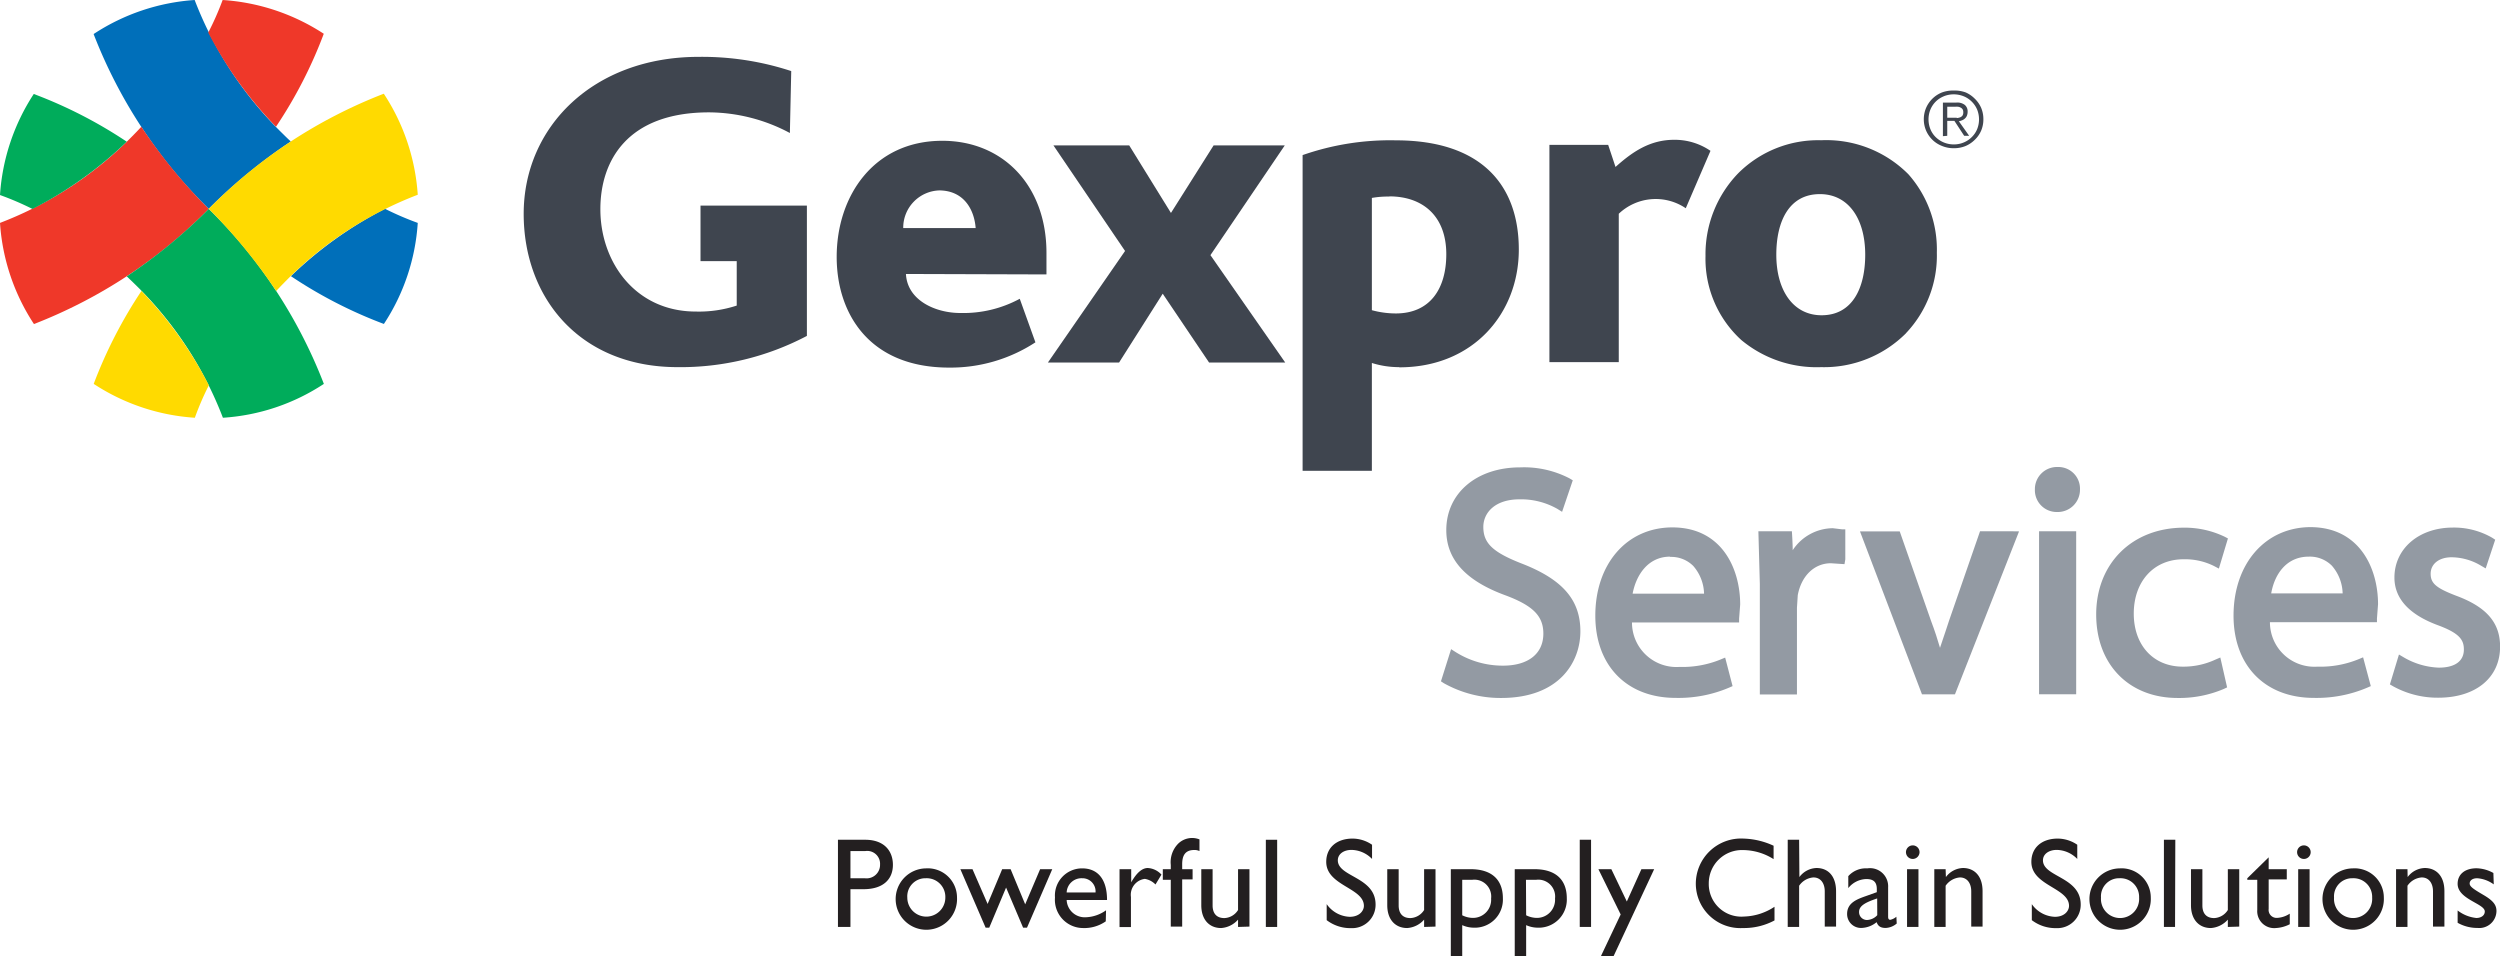 <svg xmlns="http://www.w3.org/2000/svg" viewBox="0 0 276.12 105.63"><defs><style>.cls-1{fill:#939aa3;}.cls-2{fill:#3f454f;}.cls-3{fill:#006fba;}.cls-4{fill:#ef3829;}.cls-5{fill:#00ac5b;}.cls-6{fill:#ffda00;}.cls-7{fill:#231f20;}</style></defs><g id="logo"><path class="cls-1" d="M159.74,58.55c0,3.25,2.15,5.61,6.58,7.22,3,1.13,4.14,2.27,4.14,4.21,0,2.22-1.67,3.54-4.46,3.54a9.77,9.77,0,0,1-5.18-1.47l-.55-.35-1.12,3.55.32.21a12.83,12.83,0,0,0,6.32,1.63c6.47,0,8.76-4,8.76-7.36s-1.83-5.65-6.33-7.43c-3.32-1.28-4.39-2.28-4.39-4.1,0-1.52,1.23-3.05,4-3.05A8.14,8.14,0,0,1,172,56.2l.53.33,1.18-3.48-.35-.21a10.91,10.91,0,0,0-5.46-1.22C163.09,51.62,159.74,54.47,159.74,58.55Z"/><path class="cls-1" d="M176.2,68c0,5.52,3.48,9.08,8.87,9.08a14.25,14.25,0,0,0,5.9-1.13l.39-.17-.82-3.15-.53.22a11.12,11.12,0,0,1-4.52.81,4.91,4.91,0,0,1-5.24-4.91l11.83,0,0-.41.12-1.57c0-3.93-2-8.52-7.5-8.52C179.7,58.26,176.2,62.25,176.2,68Zm8.27-6.49a3.43,3.43,0,0,1,2.55,1,4.83,4.83,0,0,1,1.19,3.06h-7.89C180.7,63.54,182,61.48,184.47,61.48Z"/><path class="cls-1" d="M198,60.77c0-.8-.09-2.09-.09-2.09h-3.7l.16,5.81,0,12.21h4.1V67.13l.09-1.4c.4-2.13,1.83-3.52,3.66-3.52l1.5.1.09-.53V58.46l-.38,0-1-.12A5.36,5.36,0,0,0,198,60.77Z"/><path class="cls-1" d="M222.28,58.68h-3.59l-3.42,9.87s-.56,1.72-1,3c-.26-.89-.56-1.84-1-3l-3.45-9.86h-4.39l6.85,18h3.64l7.08-18Z"/><path class="cls-1" d="M224.75,54.05a2.41,2.41,0,0,0,2.44,2.5,2.46,2.46,0,0,0,2.54-2.5,2.39,2.39,0,0,0-2.47-2.47A2.44,2.44,0,0,0,224.75,54.05Zm4.06,4.63h-3.6v18h4.1v-18Z"/><path class="cls-1" d="M231.52,67.87c0,5.51,3.61,9.22,9,9.22a12.57,12.57,0,0,0,5.1-1l.36-.17-.75-3.3-.56.24a8.37,8.37,0,0,1-3.59.77c-3.24,0-5.41-2.36-5.41-5.86s2.16-6,5.51-6a7.15,7.15,0,0,1,3.36.75l.53.28,1-3.33-.36-.19a10.21,10.21,0,0,0-4.53-1C235.49,58.3,231.52,62.23,231.52,67.87Z"/><path class="cls-1" d="M246.69,68c0,5.52,3.48,9.08,8.87,9.08a14.29,14.29,0,0,0,5.9-1.13l.39-.17L261,72.6l-.53.22a11.12,11.12,0,0,1-4.52.81,4.91,4.91,0,0,1-5.24-4.91l11.82,0,0-.41.12-1.57c0-3.93-2-8.52-7.5-8.52C250.19,58.26,246.69,62.25,246.69,68ZM255,61.48a3.43,3.43,0,0,1,2.55,1,4.83,4.83,0,0,1,1.19,3.06h-7.89C251.19,63.54,252.45,61.48,255,61.48Z"/><path class="cls-1" d="M264.46,63.79c0,2.33,1.64,4.11,4.87,5.29,2.35.88,2.8,1.61,2.8,2.66,0,1.29-1,2-2.77,2a8.26,8.26,0,0,1-3.86-1.13l-.54-.32-1,3.3.34.2a10.16,10.16,0,0,0,5,1.27c4.15,0,6.83-2.21,6.83-5.64,0-2.63-1.48-4.36-4.79-5.6-2.26-.86-2.88-1.38-2.88-2.45s.91-1.82,2.31-1.82a6.43,6.43,0,0,1,3.24.92l.53.31,1.05-3.17-.32-.21a8.45,8.45,0,0,0-4.43-1.13C267.14,58.3,264.46,60.61,264.46,63.79Z"/><path class="cls-2" d="M100.06,30.26c.15,2.94,3.3,4.31,6,4.31A13.09,13.09,0,0,0,112.63,33l1.73,4.81a17.12,17.12,0,0,1-9.53,2.79c-8.93,0-12.42-6.09-12.42-12.22,0-6.74,4.1-12.83,11.66-12.83,6.69,0,11.51,4.92,11.51,12.38v2.38Zm3.7-9.23a4.12,4.12,0,0,0-4,4.16h8c-.15-2-1.27-4.16-4.06-4.16"/><polygon class="cls-2" points="133.54 40.04 128.42 32.44 123.6 40.04 115.74 40.04 124.26 27.72 116.35 16.06 124.72 16.06 129.33 23.52 134.04 16.06 141.9 16.06 133.69 28.18 141.95 40.04 133.54 40.04"/><path class="cls-2" d="M154.52,40.55a9.94,9.94,0,0,1-3-.46V52h-7.65V17.13a29.27,29.27,0,0,1,10.29-1.63c9.33,0,13.59,4.82,13.59,12.07,0,7-5,13-13.19,13m-1.11-18.86a10.05,10.05,0,0,0-1.93.15V34.26a10.14,10.14,0,0,0,2.64.36c3.8,0,5.58-2.74,5.58-6.54,0-4.26-2.64-6.39-6.29-6.39"/><path class="cls-2" d="M186.19,23a5.92,5.92,0,0,0-7.4.61V40h-7.66v-24h6.49l.81,2.44c1.88-1.68,3.8-3,6.49-3a7,7,0,0,1,4,1.22Z"/><path class="cls-2" d="M210.52,36.8a12.78,12.78,0,0,1-9.38,3.75,13,13,0,0,1-8.82-3,12.14,12.14,0,0,1-3.95-9.28,12.86,12.86,0,0,1,3.6-9.12,12.48,12.48,0,0,1,9.17-3.66,12.78,12.78,0,0,1,9.64,3.76,12.51,12.51,0,0,1,3.14,8.66,12.43,12.43,0,0,1-3.4,8.88M201,21.44c-3.4,0-4.81,3-4.81,6.69,0,3.95,1.87,6.69,5,6.69,3.4,0,4.82-3,4.82-6.69,0-4-1.88-6.69-5-6.69"/><path class="cls-3" d="M32.13,30.5A50.07,50.07,0,0,0,42.4,35.78a23,23,0,0,0,3.74-11.16,33.49,33.49,0,0,1-3.62-1.56A43.51,43.51,0,0,0,32.13,30.5"/><path class="cls-3" d="M31.29,14.83A41.15,41.15,0,0,1,21.5,0,23.12,23.12,0,0,0,10.34,3.76,54.63,54.63,0,0,0,23.05,23.07a59.26,59.26,0,0,1,9.07-7.44c-.28-.26-.55-.52-.83-.8"/><path class="cls-4" d="M30.48,14A49.82,49.82,0,0,0,35.76,3.73,23.15,23.15,0,0,0,24.59,0,31.5,31.5,0,0,1,23,3.6,43.55,43.55,0,0,0,30.48,14"/><path class="cls-4" d="M23.05,23.07h0A58.78,58.78,0,0,1,15.61,14c-.26.28-.52.56-.8.84A41.05,41.05,0,0,1,0,24.62,23.07,23.07,0,0,0,3.75,35.79,54.84,54.84,0,0,0,23.06,23.07l0,0s0,0,0,0"/><path class="cls-5" d="M35.77,42.4A54.65,54.65,0,0,0,23.06,23.07,58.29,58.29,0,0,1,14,30.52l.83.8a41.07,41.07,0,0,1,9.79,14.82A22.89,22.89,0,0,0,35.77,42.4"/><path class="cls-5" d="M14,15.65A50.38,50.38,0,0,0,3.73,10.38,23.11,23.11,0,0,0,0,21.54a33.13,33.13,0,0,1,3.59,1.54A43.18,43.18,0,0,0,14,15.65"/><path class="cls-6" d="M15.62,32.14A51,51,0,0,0,10.35,42.4a23.06,23.06,0,0,0,11.17,3.74,31.38,31.38,0,0,1,1.55-3.59,43.57,43.57,0,0,0-7.45-10.41"/><path class="cls-6" d="M23.06,23.07h0a59.26,59.26,0,0,1,7.44,9.07c.26-.27.52-.55.8-.83a41.17,41.17,0,0,1,14.84-9.8,23.07,23.07,0,0,0-3.75-11.16A54.85,54.85,0,0,0,23.05,23.07l0,0s0,0,0,0"/><path class="cls-2" d="M81.37,22.71h-4v6.13h4v4.91a13.38,13.38,0,0,1-4.52.66c-6.64,0-10.54-5.42-10.54-11.3,0-5.38,3-10.7,12-10.7a19.14,19.14,0,0,1,8.93,2.28l.15-6.84A31.57,31.57,0,0,0,77.16,6.28C65.55,6.28,57.84,14,57.84,23.62c0,9.27,6.19,16.93,17,16.93A29.9,29.9,0,0,0,89.12,37.1V22.71Z"/><path class="cls-2" d="M217.11,10.21a3.25,3.25,0,0,1,1,.69,3.15,3.15,0,0,1,.7,1,3.2,3.2,0,0,1,.25,1.27,3.16,3.16,0,0,1-.25,1.27,3.1,3.1,0,0,1-.7,1,3.22,3.22,0,0,1-1,.68,3.36,3.36,0,0,1-1.31.25,3.32,3.32,0,0,1-1.31-.25,3.16,3.16,0,0,1-1.06-.68,3.24,3.24,0,0,1-.69-1,3.17,3.17,0,0,1-.26-1.27,3.21,3.21,0,0,1,.26-1.27,3.28,3.28,0,0,1,.69-1,3.19,3.19,0,0,1,1.06-.69A3.51,3.51,0,0,1,215.8,10,3.55,3.55,0,0,1,217.11,10.21Zm-2.43.43a2.68,2.68,0,0,0-1.47,1.46,2.91,2.91,0,0,0,0,2.17,2.6,2.6,0,0,0,.58.87,2.84,2.84,0,0,0,2,.81,2.75,2.75,0,0,0,1.11-.22,2.67,2.67,0,0,0,.88-.59,2.63,2.63,0,0,0,.59-.87,2.91,2.91,0,0,0,0-2.17,2.73,2.73,0,0,0-.59-.87,2.67,2.67,0,0,0-.88-.59,2.94,2.94,0,0,0-2.23,0Zm-.09,4.4V11.33h1.48a1.35,1.35,0,0,1,.94.26.93.93,0,0,1,.31.76,1.14,1.14,0,0,1-.08.43.81.81,0,0,1-.21.3.92.92,0,0,1-.31.2,1.58,1.58,0,0,1-.37.11L217.49,15h-.55l-1.08-1.65h-.79V15Zm1.53-2a1.34,1.34,0,0,0,.37-.08.61.61,0,0,0,.26-.19.65.65,0,0,0,.09-.37.63.63,0,0,0-.07-.32.55.55,0,0,0-.21-.19.83.83,0,0,0-.29-.1,1.83,1.83,0,0,0-.34,0h-.86V13h1.05Z"/></g><g id="tagline"><path class="cls-7" d="M95.56,92.75c2.1,0,3.06,1.24,3.06,2.77s-1,2.69-3.25,2.69H93.93v4.17H92.55V92.75ZM93.93,97H95.5a1.49,1.49,0,0,0,1.7-1.51A1.42,1.42,0,0,0,95.56,94H93.93Z"/><path class="cls-7" d="M105.7,99.14a3.39,3.39,0,1,1-3.43-3.23A3.23,3.23,0,0,1,105.7,99.14Zm-5.49,0a2.1,2.1,0,1,0,4.2,0A2.06,2.06,0,0,0,102.25,97,2,2,0,0,0,100.21,99.14Z"/><path class="cls-7" d="M113.23,99.88,114.88,96h1.34l-2.79,6.46H113l-1.88-4.43-1.86,4.43h-.4L106.07,96h1.34l1.67,3.84L110.69,96h.93Z"/><path class="cls-7" d="M122.13,101.76a4.14,4.14,0,0,1-2.53.74,3.12,3.12,0,0,1-3.08-3.37,3,3,0,0,1,3-3.22c1.68,0,2.75,1.14,2.75,3.49h-4.46a2,2,0,0,0,2.13,1.91,4.08,4.08,0,0,0,2.22-.77ZM121,98.57A1.45,1.45,0,0,0,119.52,97a1.64,1.64,0,0,0-1.71,1.57Z"/><path class="cls-7" d="M124.94,96v1.45h0c.63-1.11,1.24-1.58,1.83-1.58a2.21,2.21,0,0,1,1.51.73l-.66,1.09a2.13,2.13,0,0,0-1.17-.62,1.77,1.77,0,0,0-1.54,2v3.32h-1.26V96Z"/><path class="cls-7" d="M132.48,94a1.24,1.24,0,0,0-.57-.12c-1,0-1.34.6-1.34,1.57V96h1.15v1.13h-1.15v5.21h-1.26V97.17h-.88V96h.88v-.47a2.91,2.91,0,0,1,.81-2.34,2.2,2.2,0,0,1,2.36-.48Z"/><path class="cls-7" d="M136.74,102.38v-.81a2.72,2.72,0,0,1-1.87.93c-1.29,0-2.19-.91-2.19-2.52V96h1.25v4c0,.89.44,1.4,1.3,1.4a1.86,1.86,0,0,0,1.51-.89V96H138v6.34Z"/><path class="cls-7" d="M141.06,102.38h-1.25V92.75h1.25Z"/><path class="cls-7" d="M151.54,94.87a3.24,3.24,0,0,0-2.26-1c-.89,0-1.52.47-1.52,1.15,0,1.85,4.17,1.82,4.17,4.88a2.58,2.58,0,0,1-2.7,2.61,4.29,4.29,0,0,1-2.7-.88V99.86a3.25,3.25,0,0,0,2.54,1.4c1.08,0,1.57-.67,1.57-1.21,0-2-4.16-2.22-4.16-4.86,0-1.57,1.15-2.57,2.92-2.57a3.84,3.84,0,0,1,2.14.68Z"/><path class="cls-7" d="M157.29,102.38v-.81a2.72,2.72,0,0,1-1.87.93c-1.29,0-2.2-.91-2.2-2.52V96h1.26v4c0,.89.44,1.4,1.3,1.4a1.88,1.88,0,0,0,1.51-.89V96h1.26v6.34Z"/><path class="cls-7" d="M161.5,105.62h-1.26V96h2.18c2.31,0,3.57,1.13,3.57,3.22a3.1,3.1,0,0,1-3.22,3.24,3.15,3.15,0,0,1-1.27-.28Zm0-4.53a2.68,2.68,0,0,0,1.19.29,2,2,0,0,0,2-2.14,1.86,1.86,0,0,0-2.07-2.07H161.5Z"/><path class="cls-7" d="M168.56,105.62H167.3V96h2.18c2.31,0,3.57,1.13,3.57,3.22a3.1,3.1,0,0,1-3.22,3.24,3.15,3.15,0,0,1-1.27-.28Zm0-4.53a2.68,2.68,0,0,0,1.19.29,2,2,0,0,0,2-2.14,1.86,1.86,0,0,0-2.07-2.07h-1.14Z"/><path class="cls-7" d="M175.73,102.38h-1.25V92.75h1.25Z"/><path class="cls-7" d="M178.21,105.62h-1.4L179,101l-2.46-5h1.43l1.71,3.57L181.29,96h1.41Z"/><path class="cls-7" d="M195.89,94.89a6.36,6.36,0,0,0-3.32-1,3.67,3.67,0,0,0-3.84,3.69,3.6,3.6,0,0,0,3.9,3.65,6.37,6.37,0,0,0,3.36-1.08v1.51a7.13,7.13,0,0,1-3.49.84,4.92,4.92,0,0,1-5.2-4.79,5,5,0,0,1,5.28-5.09,8.43,8.43,0,0,1,3.31.79Z"/><path class="cls-7" d="M198.74,96.87h0a2.45,2.45,0,0,1,1.89-1c1.25,0,2.16.85,2.16,2.59v3.88h-1.25V98.45c0-.93-.48-1.54-1.25-1.54a2.1,2.1,0,0,0-1.58.92v4.55h-1.26V92.75h1.26Z"/><path class="cls-7" d="M209.49,102a2,2,0,0,1-1.22.49c-.55,0-.84-.19-1-.64a2.76,2.76,0,0,1-1.71.64,1.53,1.53,0,0,1-1.55-1.55c0-1.26,1.15-1.64,2.16-2l1.12-.4v-.34c0-.79-.38-1.11-1.15-1.11a2.62,2.62,0,0,0-2,1V96.77a2.59,2.59,0,0,1,2.1-.86,2,2,0,0,1,2.3,2.09v3.26c0,.24.09.33.24.33a1.52,1.52,0,0,0,.67-.34Zm-2.16-2.77c-1.08.37-2,.74-2,1.48a.87.87,0,0,0,.9.9,1.61,1.61,0,0,0,1.11-.53Z"/><path class="cls-7" d="M211.27,94.87a.75.75,0,1,1,.74-.75A.76.76,0,0,1,211.27,94.87Zm.62,7.51h-1.26V96h1.26Z"/><path class="cls-7" d="M214.92,96.87h0a2.45,2.45,0,0,1,1.89-1c1.2,0,2.16.82,2.16,2.56v3.91h-1.25V98.45c0-.93-.48-1.54-1.25-1.54a2.12,2.12,0,0,0-1.58.92v4.55h-1.25V96h1.25Z"/><path class="cls-7" d="M229.43,94.87a3.24,3.24,0,0,0-2.26-1c-.89,0-1.53.47-1.53,1.15,0,1.85,4.17,1.82,4.17,4.88a2.58,2.58,0,0,1-2.7,2.61,4.31,4.31,0,0,1-2.7-.88V99.86a3.25,3.25,0,0,0,2.55,1.4c1.07,0,1.56-.67,1.56-1.21,0-2-4.16-2.22-4.16-4.86,0-1.57,1.15-2.57,2.92-2.57a3.87,3.87,0,0,1,2.15.68Z"/><path class="cls-7" d="M237.55,99.14a3.39,3.39,0,1,1-3.43-3.23A3.23,3.23,0,0,1,237.55,99.14Zm-5.5,0a2.11,2.11,0,1,0,4.21,0A2.06,2.06,0,0,0,234.1,97,2,2,0,0,0,232.05,99.14Z"/><path class="cls-7" d="M240.23,102.38H239V92.75h1.26Z"/><path class="cls-7" d="M246.06,102.38v-.81a2.74,2.74,0,0,1-1.88.93c-1.28,0-2.19-.91-2.19-2.52V96h1.26v4c0,.89.44,1.4,1.3,1.4a1.88,1.88,0,0,0,1.51-.89V96h1.26v6.34Z"/><path class="cls-7" d="M250.57,96h2v1.13h-2v3.25a.88.88,0,0,0,.9,1,2.78,2.78,0,0,0,1.43-.47v1.17a3.79,3.79,0,0,1-1.53.42,1.87,1.87,0,0,1-2.06-2V97.17h-1.1V97l2.36-2.31Z"/><path class="cls-7" d="M254.46,94.87a.75.75,0,0,1,0-1.5.75.75,0,1,1,0,1.5Zm.63,7.51h-1.26V96h1.26Z"/><path class="cls-7" d="M263.29,99.14a3.39,3.39,0,1,1-3.43-3.23A3.23,3.23,0,0,1,263.29,99.14Zm-5.5,0a2.11,2.11,0,1,0,4.21,0A2.06,2.06,0,0,0,259.84,97,2,2,0,0,0,257.79,99.14Z"/><path class="cls-7" d="M265.92,96.87h0a2.45,2.45,0,0,1,1.89-1c1.21,0,2.17.82,2.17,2.56v3.91h-1.26V98.45c0-.93-.48-1.54-1.24-1.54a2.09,2.09,0,0,0-1.58.92v4.55h-1.26V96h1.26Z"/><path class="cls-7" d="M275.43,97.68A3.52,3.52,0,0,0,273.6,97c-.51,0-.83.24-.83.58s.42.62,1.53,1.27,1.43,1.13,1.43,1.78a1.9,1.9,0,0,1-2.09,1.86,4.41,4.41,0,0,1-2.2-.57v-1.36a4.07,4.07,0,0,0,2.07.83c.51,0,.93-.27.93-.72,0-.87-3-1.34-3-3.05,0-1.07.82-1.72,2.09-1.72a4,4,0,0,1,1.86.52Z"/></g></svg>